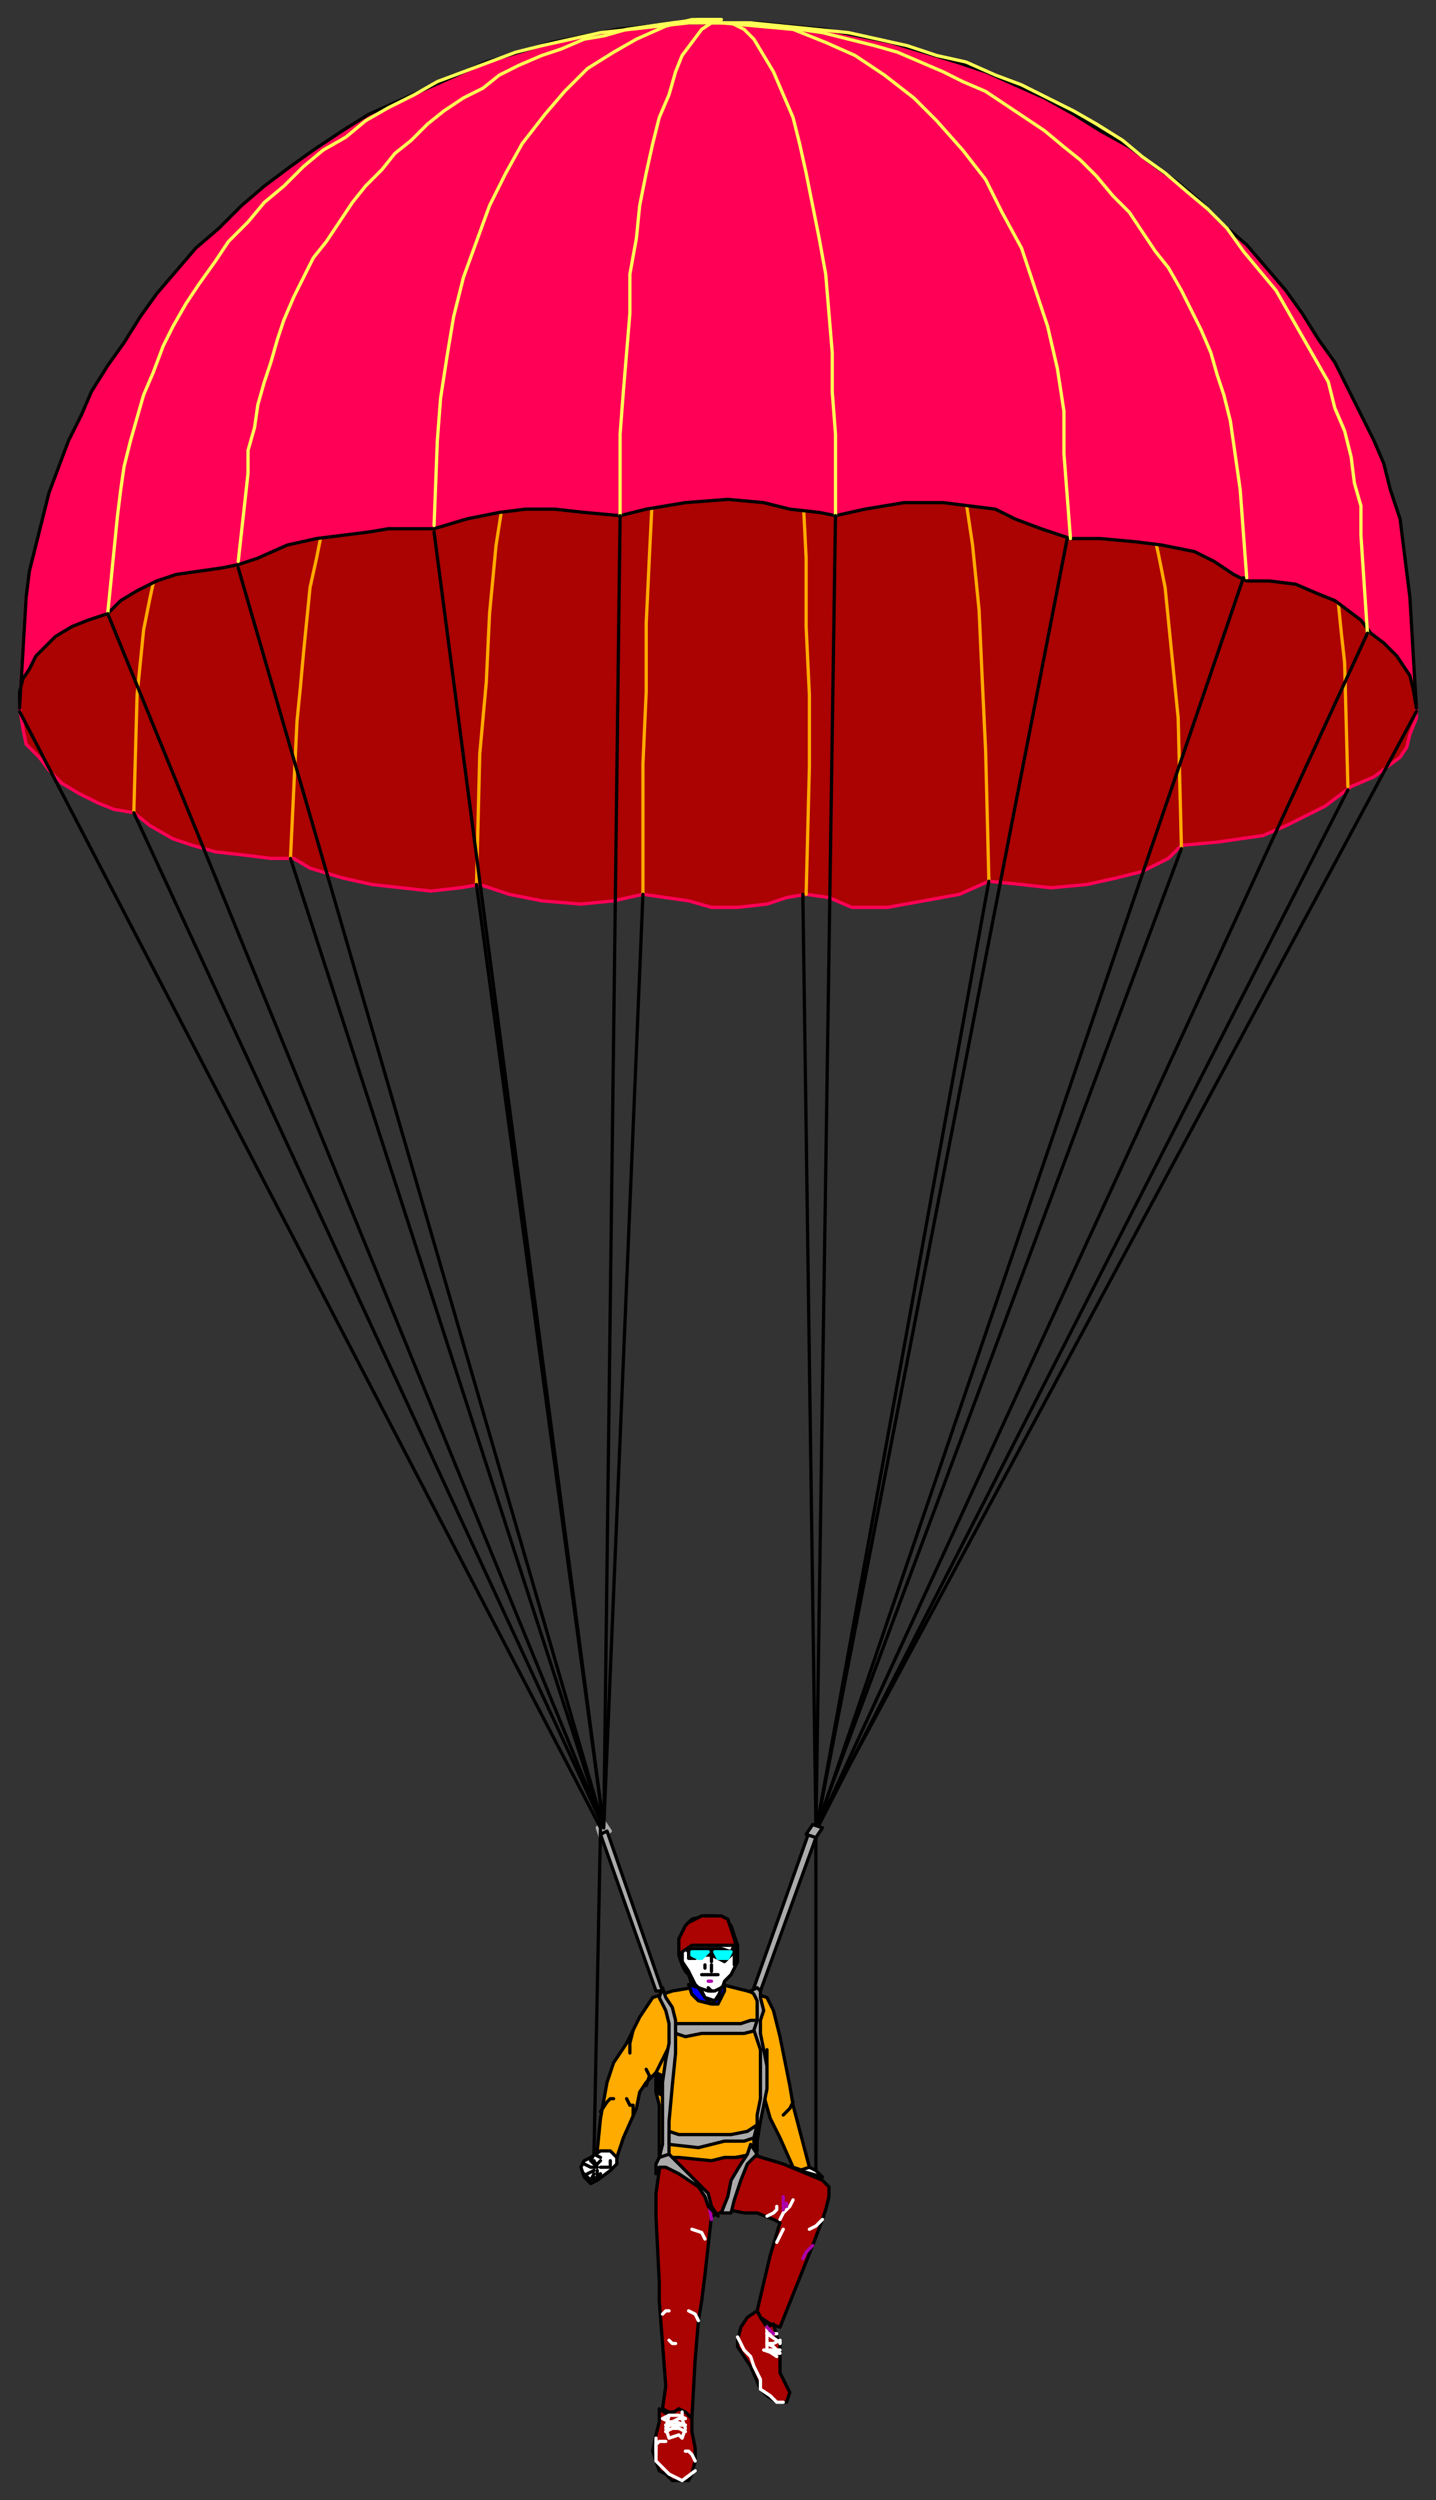 <svg xmlns="http://www.w3.org/2000/svg" fill-rule="evenodd" height="766" preserveAspectRatio="none" stroke-linecap="round" width="440"><rect width="100%" height="100%" fill="#333333" stroke="none"/><style>.brush0{fill:#fff}.pen0{stroke:#000;stroke-width:1;stroke-linejoin:round}.brush1{fill:#ab0202}.brush2{fill:#ababab}.pen3,.pen4{stroke:#fff;stroke-width:1;stroke-linejoin:round}.pen4{stroke:#ab02ab}.brush4{fill:#000}.brush6{fill:#00f}.pen7{stroke-width:1;stroke-linejoin:round;stroke:#ffff56}</style><path class="brush1" style="stroke:#ff0056;stroke-width:1;stroke-linejoin:round" d="M434 217v3l-2 5-1 4-2 3-4 3-4 3-7 3-4 3-4 3-6 3-6 3-7 3-7 1-7 1-11 1-4 4-8 4-8 2-9 2-11 1-9-1-10-1-9 4-11 2-11 2h-11l-7-3-7-1-6 1-6 2-9 1h-8l-7-2-7-1-7-1-9 2-10 1-12-1-10-2-9-3-6 1-9 1-9-1-9-1-9-2-10-3-5-3h-7l-8-1-9-1-7-2-6-2-7-4-5-4-6-1-5-2-6-3-5-3-4-4-3-4-4-4-1-5-1-6 2-34L209 12h10l213 179 1 15 1 11z"/><path class="brush2" style="stroke:#ababab;stroke-width:1;stroke-linejoin:round" d="m183 560 2-2 2 3-3 2-1-3z"/><path class="pen0" style="fill:#ffab00" d="M202 657v-12l-1-4v-6l-3 3-2 3-1 5-4 9-2 6-2-1-4-1 1-10 2-11 2-6 4-6 4-8 4-6 6-2 6-1 9-1 8 2 6 2 2 4 2 8 3 15 1 6 5 19-2 1-3-1-4-9-3-6-2-7-1 6-2 7v5l-17 3-12-2v-4z"/><path class="pen0 brush0" d="m245 665 3-1 2 1 2 2-7-2z"/><path class="pen0 brush1" d="m230 660 10 3 12 5 2 2v3l-1 4-1 3-3 8-10 25-3-1-3-2-1-2 4-17 3-10-2-1-5-2h-4l-5-1-5 2-2 18-1 8-1 6-1 12-1 18-2-2h-5l-2-1 1-7-2-26v-6l-1-20v-7l1-7 1-4h5l10 1 4-1h4l4-1z"/><path class="pen3" fill="none" d="m243 674-1 2-2 2-1 2m13 0-2 2-2 1"/><path class="pen4" fill="none" d="m249 688-2 2-1 2"/><path class="pen3" fill="none" d="m238 687 1-2 1-2"/><path class="pen4" fill="none" d="M240 673v4m1-2v1"/><path class="pen3" fill="none" d="M238 676v1l-1 1-2 1"/><path class="pen4" fill="none" d="m214 670 2 2 1 2 1 6"/><path class="pen0 brush0" d="m225 593 1 3v5l-2 4-2 2-1 3-2 3-3-1-1-2-2-2-1-2-1-2-2-3v-6l1-5 2-2 4-1h3l3 1 2 2 1 3z"/><path class="pen0 brush4" d="m209 596 3 1h9l3 1 1-2v2l-1 1-2 2-2-1-2-1h-2l-3 1h-2v-2l-2-2v-1 1z"/><path class="pen0" fill="none" d="m221 609-2 1h-2l-3-1"/><path class="pen0 brush1" d="m225 594 1 4v2l-1 2v-6h-13l-3 2v3l2 3 1 4-1-3-1-1-1-2-1-3v-5l1-2 1-2 1-1 4-2h6l2 1 1 3 1 3z"/><path d="M212 598h5l-2 2h-1l-2-1v-1zm7 0h5l-1 2h-3l-1-2z" style="stroke:#0ff;stroke-width:1;stroke-linejoin:round;fill:#0ff"/><path class="pen0" fill="none" d="M218 599v2m0 1v2m-2-2v1m4 2h-5"/><path class="pen4" fill="none" d="M218 607h-1"/><path class="pen0" fill="none" d="m218 610-1-1"/><path class="pen0 brush6" d="m211 608 3 1 2 3 2 2-4-1-2-2-1-3zm7 6 2-2 1-3 1-1v2l-1 2-1 2h-2z"/><path class="pen0" fill="none" d="M235 628v9l-1 5m-33-7 4-8m-7 12 1-3-1-2m-4-12-1 4v3m-9 18 2-3 1-1h1m6 5v-3h-1l-1-2m51 1-1 2-2 2"/><path class="pen3" fill="none" d="m203 709 1-1h1m9 3-1-2-2-1m-6 9 1 1h1m5-35 3 1 1 2"/><path class="pen0 brush4" d="M201 636v5l2 1v-6l-2-1v1z"/><path class="pen0 brush0" d="M184 659h3l2 2v2l-2 2-4 3-2 1-2-2-1-3 1-2 2-1 3-2z"/><path class="pen0" fill="none" d="M181 661v1h0m1 0 1 2h-2l-2-1m3 2-2 1m2 0-1 2-2-2m3 1v1"/><path class="pen0" fill="none" d="m184 661-2-1-1 2 2 2m4-2v2h-2m-1-2-1 1m1 1h1m-2 1v3l1-2"/><path class="pen0 brush1" d="m210 739 2 2v4l1 5v4l-1 4-1 2h-5l-2-2-2-1-1-3-1-3 1-5 1-4v-4l3 2 3-2 2 1z"/><path class="pen3" fill="none" d="M201 747v7l2 2 2 2 2 1 2 1 4-3m-8-17-1 4 1 3 3-1 1 1 1-3-1-3v-2"/><path class="pen3" fill="none" d="m204 745 2-1h2l2 1m-6-2h5"/><path class="pen3" fill="none" d="m204 745 1-2h5m-6 0 2-1 2-1h2"/><path class="pen3" fill="none" d="m210 743-3-1h-2l-2-1 2-1h3l2 1m0 10h1l1 1 1 2m-12-3v-2l1-1h2"/><path class="pen0 brush1" d="m232 708 1 2 2 3 2-1 1 4 1 2v9l2 4 1 2-1 3h-3l-3-2-2-2-3-7-2-3-2-3v-2l1-4 2-3 3-2z"/><path class="pen3" fill="none" d="m226 716 1 2 1 2 2 2 1 3 2 4v3l3 2 2 2h2m-5-23v7l3 2"/><path class="pen3" fill="none" d="m234 720 3 1h2m-4-3 2 1 1 1 1 1m-5-1h5m-4-2h2l2-1v1m-1-1-3-2h3"/><path class="pen4 brush6" d="m237 715-2-2 2 2z"/><path fill="none" d="m405 157 2 8 2 10 1 9 1 10 1 9 1 38m-65-99 3 9 2 10 2 9 2 10 1 10 1 10 1 10 1 10 1 40m-67-113 3 20 2 20 1 22 1 21 1 40m-58-138 1 19 1 20v21l1 21v22l-1 39M41 249l1-36 1-10 1-10 2-10 2-9 2-10 3-9m36 108 2-42 1-10 1-11 1-10 1-10 2-9 2-10 2-10m45 120 1-40 2-22 1-21 2-21 3-19 3-19m39 145v-40l1-22v-21l1-21 1-20 1-19" style="stroke:#ffab00;stroke-width:1;stroke-linejoin:round"/><path class="pen0" style="fill:#ff0056" d="m434 217-1-6-1-4-4-6-4-4-4-3-3-4-4-3-4-3-5-2-7-3-8-1h-7l-4-2-6-4-6-3-10-2-8-1-11-1h-9l-9-3-8-3-6-3-8-1-8-1h-12l-12 2-9 2-5-1-9-1-8-2-11-1-13 1-12 2-8 2-11-1-9-1h-9l-8 1-10 2-10 3h-14l-6 1-8 1-8 1-9 2-9 4-6 2-5 1-7 1-7 1-6 2-6 3-5 3-4 4-6 2-5 2-5 3-3 3-3 3-2 4-2 3-1 4v5l2-34 1-8 2-8 2-8 2-8 3-8 3-8 4-8 3-7 5-8 5-7 5-8 5-7 6-7 6-7 7-6 7-7 7-6 8-6 7-5 9-6 8-5 9-4 9-4 9-4 9-4 10-3 10-3 10-2 10-2 10-1 11-1h22l10 1 11 1 10 2 10 2 10 3 10 3 9 3 9 4 9 4 9 5 8 5 9 5 8 6 7 5 7 6 7 7 7 6 6 7 6 7 5 7 5 8 5 7 4 8 4 8 4 8 3 7 2 8 3 9 1 8 1 8 1 8 2 34z"/><path class="pen7" fill="none" d="M221 7h3l4 2 3 3 3 5 3 5 3 7 3 7 2 8 2 9 2 10 2 10 2 11 1 12 1 12v12l1 13v25M33 188l3-30 1-8 1-7 2-8 2-7 2-7 3-7 3-8 3-6 4-7 4-6 5-7 4-6 6-6 5-6 6-5 6-6 6-5 7-4 6-5 7-4 8-4 7-4 8-3 8-3 8-3 8-2 9-2 9-2 9-1 9-1 9-1h9"/><path class="pen7" fill="none" d="m73 172 3-27v-7l2-7 1-7 2-7 2-6 2-7 2-6 3-7 3-6 3-6 4-5 4-6 4-6 4-5 5-5 4-5 5-4 5-5 5-4 6-4 6-3 5-4 6-3 7-3 6-2 7-3 6-1 7-2 7-1 7-1 8-1h7"/><path class="pen7" fill="none" d="m133 161 1-26 1-13 2-13 2-12 3-12 4-11 4-11 5-10 5-9 7-9 6-7 7-7 8-5 7-4 9-4 8-2h9"/><path class="pen7" fill="none" d="M190 158v-25l1-13 1-12 1-12V84l2-11 1-10 2-10 2-9 2-8 3-7 2-7 2-5 3-4 3-4 3-2h3m0 0 11 1 11 1 10 4 9 4 9 6 9 7 7 7 8 9 7 9 5 10 6 11 4 12 4 12 3 13 2 13v13l2 26"/><path class="pen7" fill="none" d="M221 7h8l8 1 8 1 7 1 8 2 8 2 7 2 7 3 7 3 6 3 7 3 6 4 6 4 6 4 6 5 5 4 5 5 5 6 5 5 4 6 4 6 4 5 4 7 3 6 3 6 3 7 2 7 2 6 2 8 1 7 1 7 1 7 2 27"/><path class="pen7" fill="none" d="M220 7h10l10 1 10 1 10 1 9 2 9 2 9 3 9 2 9 4 8 3 8 4 8 4 7 4 8 5 6 5 7 5 7 6 6 5 6 6 5 7 5 6 5 6 4 7 4 7 4 7 4 7 2 8 3 7 2 8 1 8 2 7v9l2 30"/><path class="pen0" fill="none" d="m250 560 112-300m51-18L250 561l53-291"/><path class="pen0" fill="none" d="m246 274 4 286 184-342"/><path class="pen0" fill="none" d="M419 194 250 561l131-384m-54-12-77 396m-53-287-12 286-39-289m110-113-6 403"/><path class="pen0" fill="none" d="m190 158-5 402-52-397m-60 11 112 386L33 188"/><path class="pen0" fill="none" d="m89 263 96 297L41 249M6 218l178 342m66 1v104m-66-105-2 100"/><path class="pen0 brush2" d="m184 562 2-1 17 49h-2l-17-48zm64-1 2 2-17 47-2-1 17-48z"/><path class="pen0 brush2" d="m249 559 3 1-2 3-3-1 2-3zm-28 61h6l3-1h3l-1 3-4 1h-13l-5 1-3-1v-3h14zm-14 9-1 10-1 11v11h-3l1-4v-19l1-7 1-5v-6l-1-4-1-2-1-2 1-3 1 3 2 3 1 4v10z"/><path class="pen0 brush2" d="M232 656v3l-1-1 1-5v-5l1-5v-15l-2-6 1-3v-6l-1-2-1-1 2-1 1 1v2l1 4-1 3v4l2 10v7l-2 10-1 6z"/><path class="pen0 brush2" d="M219 654h5l5-1 3-2-1 4-3 1h-6l-4 1-4 1-9-1v-4l3 1h11zm-17 7 3-1 3 3 3 3 6 6 1 4 2 3-3-3-1-3-2-3-6-4-4-2h-2l-1 2v-3l1-2zm22 7 3-5 2-3 1-3 2 3-3 3-2 5-2 6-1 4h-3l2-5 1-5z"/></svg>
